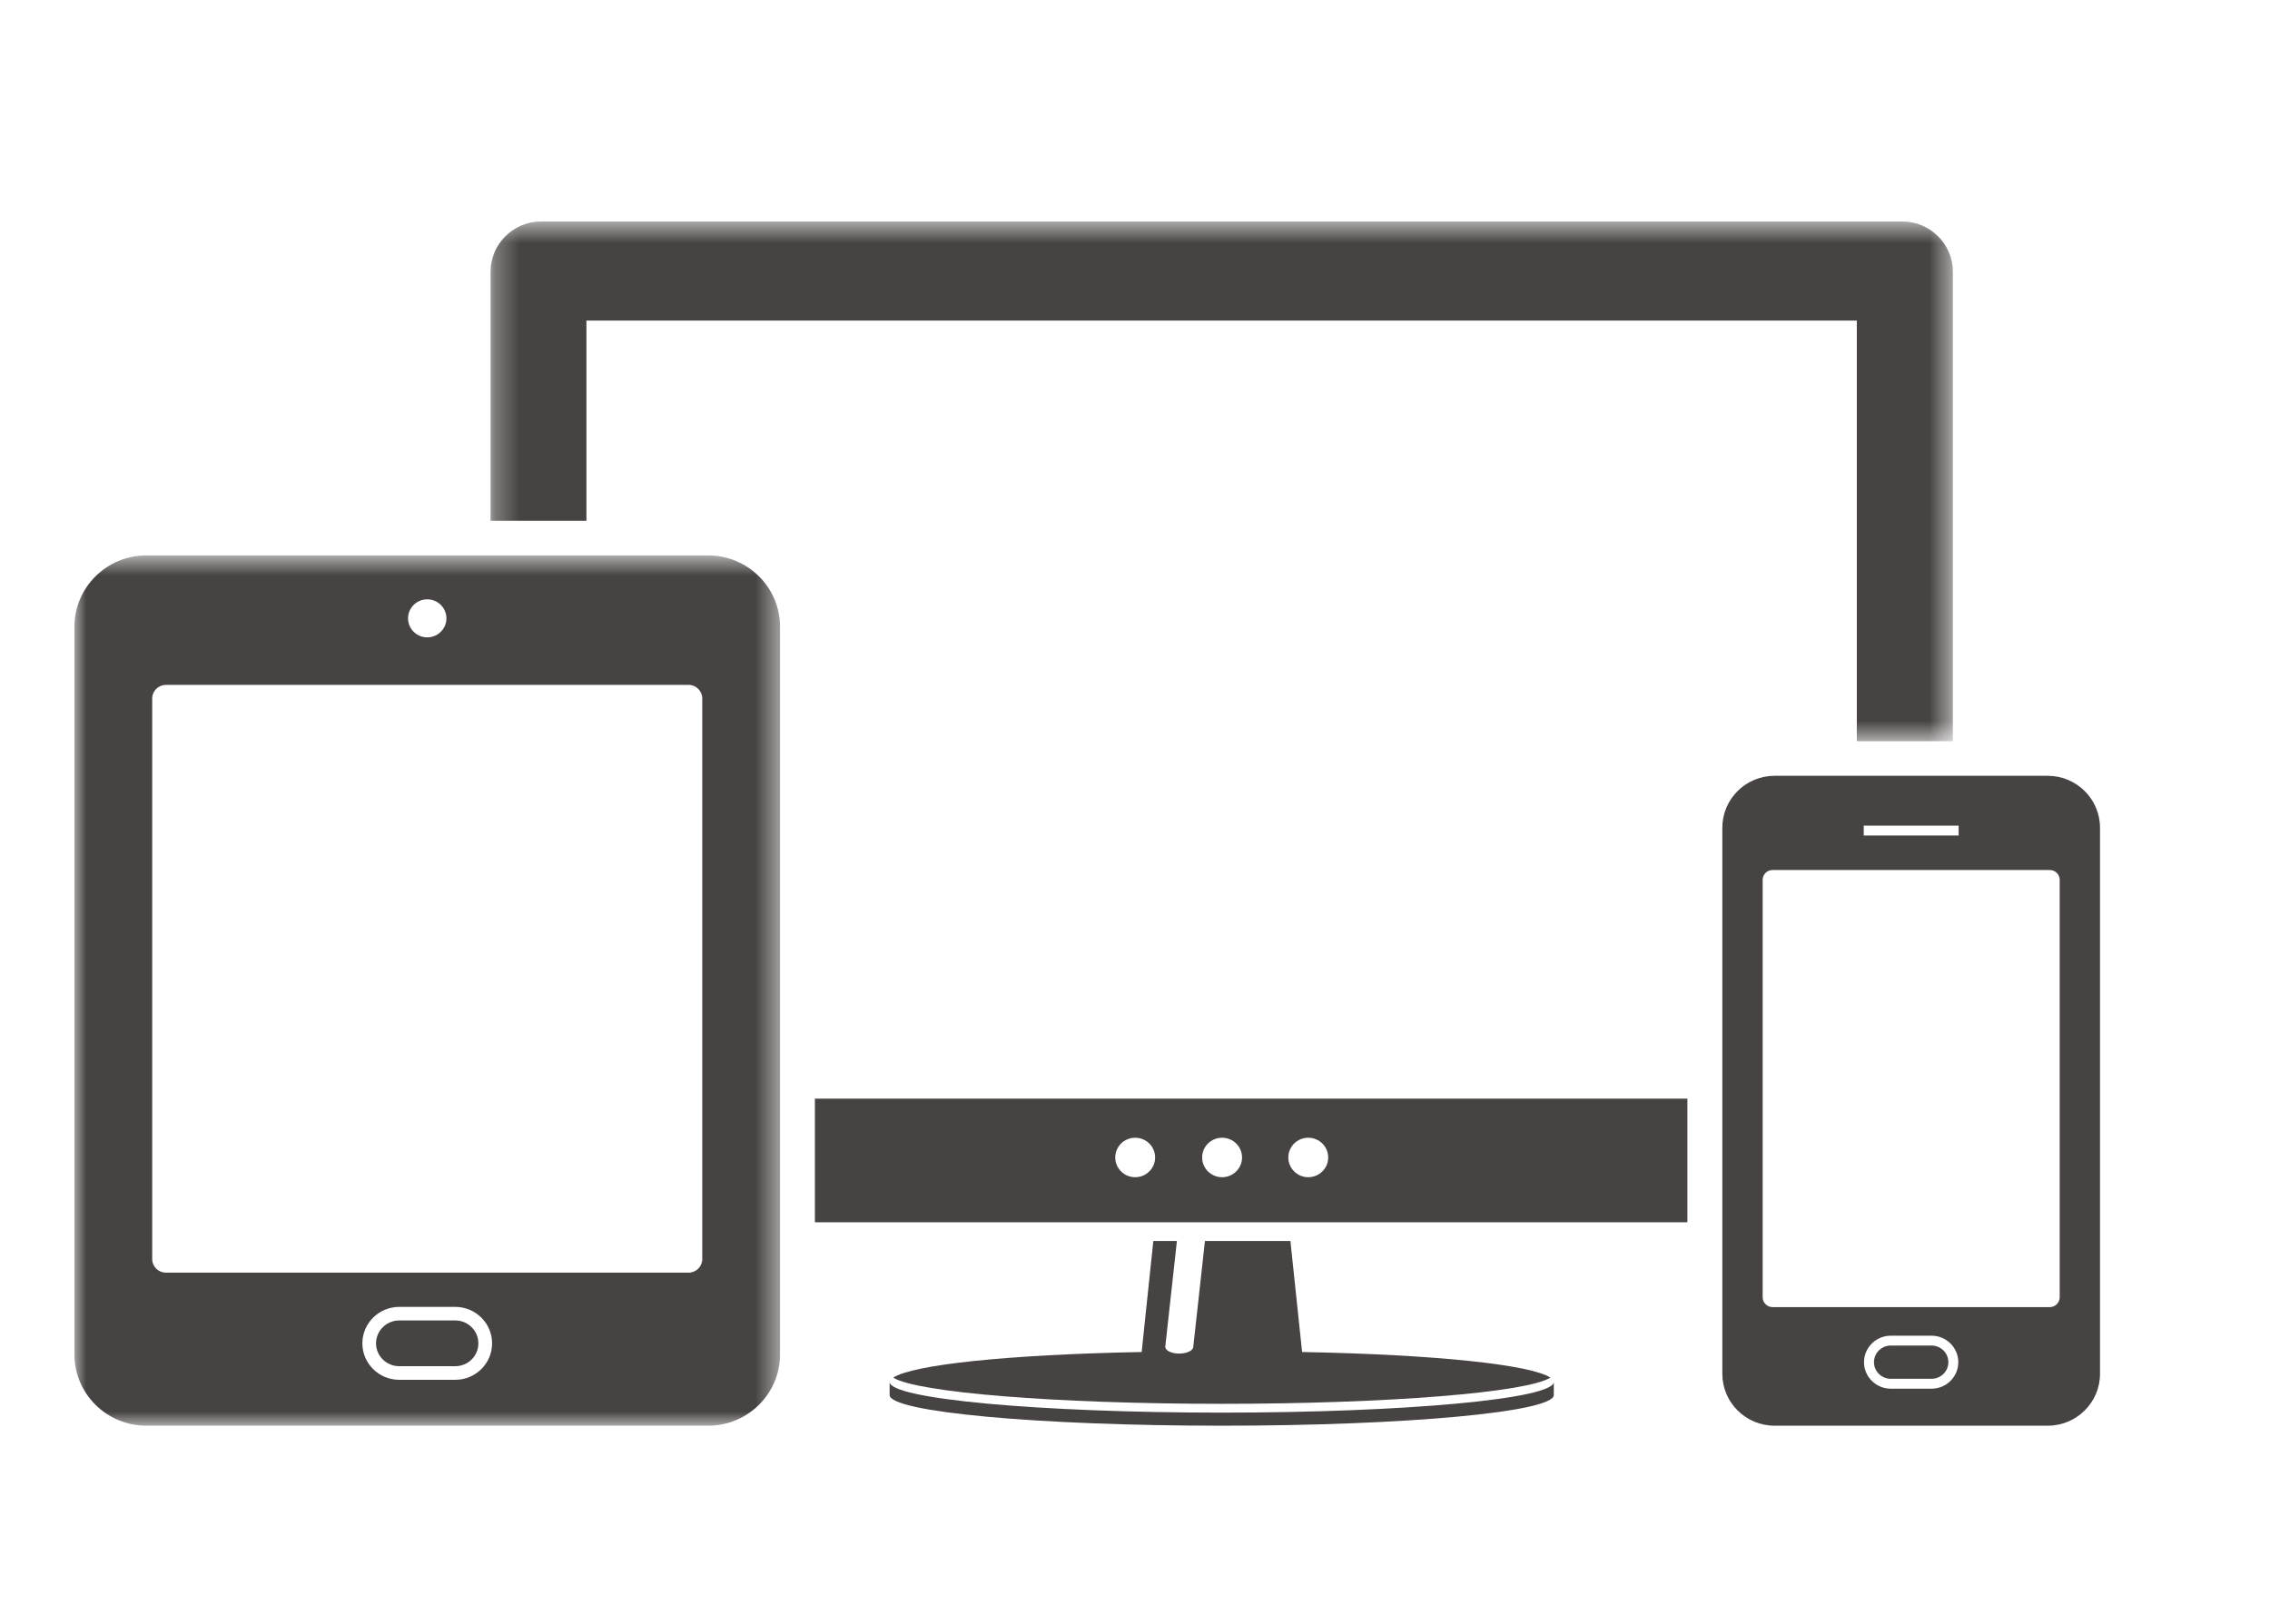 <?xml version="1.0" encoding="UTF-8" standalone="no"?>
<svg width="95px" height="68px" viewBox="0 0 95 68" version="1.1" xmlns="http://www.w3.org/2000/svg" xmlns:xlink="http://www.w3.org/1999/xlink">
    <!-- Generator: Sketch 48.2 (47327) - http://www.bohemiancoding.com/sketch -->
    <title>contact-icon03</title>
    <desc>Created with Sketch.</desc>
    <defs>
        <rect id="path-1" x="0" y="0" width="95" height="68"></rect>
        <polygon id="path-3" points="0 0.66 29.53 0.66 29.53 37.091 0 37.091"></polygon>
        <polygon id="path-5" points="0.285 0.592 61.482 0.592 61.482 22.346 0.285 22.346"></polygon>
    </defs>
    <g id="Symbols" stroke="none" stroke-width="1" fill="none" fill-rule="evenodd">
        <g id="contact-icon03">
            <g>
                <mask id="mask-2" fill="white">
                    <use xlink:href="#path-1"></use>
                </mask>
                <g id="Mask"></g>
                <g id="Page-1" mask="url(#mask-2)">
                    <g transform="translate(3.115, 7.727)">
                        <path d="M77.721,48.598 L76.015,48.598 C75.627,48.598 75.311,48.912 75.311,49.295 C75.311,49.678 75.627,49.991 76.015,49.991 L77.721,49.991 C78.108,49.991 78.425,49.678 78.425,49.295 C78.425,48.912 78.108,48.598 77.721,48.598" id="Fill-1" fill="#474342"></path>
                        <path d="M83.084,46.576 C83.084,46.804 82.897,46.99 82.667,46.99 L71.069,46.99 C70.838,46.99 70.653,46.804 70.653,46.576 L70.653,29.104 C70.653,28.876 70.838,28.692 71.069,28.692 L82.667,28.692 C82.897,28.692 83.084,28.876 83.084,29.104 L83.084,46.576 Z M77.72,50.405 L76.015,50.405 C75.398,50.405 74.894,49.906 74.894,49.296 C74.894,48.684 75.398,48.186 76.015,48.186 L77.72,48.186 C78.339,48.186 78.84,48.684 78.84,49.296 C78.84,49.906 78.339,50.405 77.72,50.405 Z M74.883,27.248 L78.854,27.248 L78.854,26.834 L74.883,26.834 L74.883,27.248 Z M82.586,24.749 L71.15,24.749 C69.944,24.749 68.965,25.724 68.965,26.921 L68.965,49.784 C68.965,50.98 69.944,51.954 71.15,51.954 L82.586,51.954 C83.789,51.954 84.771,50.98 84.771,49.784 L84.771,26.921 C84.771,25.724 83.789,24.749 82.586,24.749 Z" id="Fill-3" fill="#474342"></path>
                        <path d="M15.936,47.548 L13.594,47.548 C13.058,47.548 12.622,47.98 12.622,48.507 C12.622,49.034 13.058,49.463 13.594,49.463 L15.936,49.463 C16.474,49.463 16.905,49.034 16.905,48.507 C16.905,47.98 16.474,47.548 15.936,47.548" id="Fill-5" fill="#474342"></path>
                        <g id="Group-9" stroke-width="1" fill="none" transform="translate(0, 14.863)">
                            <mask id="mask-4" fill="white">
                                <use xlink:href="#path-3"></use>
                            </mask>
                            <g id="Clip-8"></g>
                            <path d="M26.275,30.115 C26.275,30.43 26.016,30.684 25.702,30.684 L3.828,30.684 C3.512,30.684 3.255,30.43 3.255,30.115 L3.255,6.647 C3.255,6.335 3.512,6.08 3.828,6.08 L25.702,6.08 C26.016,6.08 26.275,6.335 26.275,6.647 L26.275,30.115 Z M15.937,35.17 L13.593,35.17 C12.743,35.17 12.05,34.486 12.05,33.643 C12.05,32.803 12.743,32.117 13.593,32.117 L15.937,32.117 C16.789,32.117 17.479,32.803 17.479,33.643 C17.479,34.486 16.789,35.17 15.937,35.17 Z M14.764,2.499 C15.208,2.499 15.568,2.855 15.568,3.294 C15.568,3.734 15.208,4.091 14.764,4.091 C14.322,4.091 13.962,3.734 13.962,3.294 C13.962,2.855 14.322,2.499 14.764,2.499 Z M26.521,0.66 L3.007,0.66 C1.35,0.66 0,1.999 0,3.645 L0,34.106 C0,35.753 1.35,37.091 3.007,37.091 L26.521,37.091 C28.181,37.091 29.53,35.753 29.53,34.106 L29.53,3.645 C29.53,1.999 28.181,0.66 26.521,0.66 Z" id="Fill-7" fill="#474342" mask="url(#mask-4)"></path>
                        </g>
                        <path d="M48.017,51.407 C40.341,51.407 34.116,50.829 34.116,50.122 L34.116,50.671 C34.116,51.38 40.341,51.954 48.017,51.954 C55.695,51.954 61.912,51.38 61.912,50.671 L61.912,50.122 C61.912,50.829 55.695,51.407 48.017,51.407" id="Fill-10" fill="#474342"></path>
                        <path d="M45.152,44.221 L44.664,48.869 C38.988,48.978 35.085,49.406 34.266,49.941 C35.248,50.561 41.028,51.038 48.017,51.038 C55.004,51.038 60.782,50.561 61.769,49.941 C60.951,49.406 57.053,48.978 51.378,48.869 L50.889,44.221 L47.312,44.221 L46.824,48.649 C46.824,48.808 46.558,48.935 46.234,48.935 C45.91,48.935 45.652,48.808 45.652,48.649 L46.139,44.221 L45.152,44.221 Z" id="Fill-12" fill="#474342"></path>
                        <g id="Group-16" stroke-width="1" fill="none" transform="translate(17.131, 0.954)">
                            <mask id="mask-6" fill="white">
                                <use xlink:href="#path-5"></use>
                            </mask>
                            <g id="Clip-15"></g>
                            <path d="M4.296,4.739 L57.462,4.739 L57.462,22.346 L61.482,22.346 L61.482,2.69 C61.482,1.535 60.53,0.591 59.367,0.591 L2.398,0.591 C1.236,0.591 0.285,1.535 0.285,2.69 L0.285,13.12 L4.296,13.12 L4.296,4.739 Z" id="Fill-14" fill="#474342" mask="url(#mask-6)"></path>
                        </g>
                        <path d="M51.634,41.552 C51.176,41.552 50.802,41.183 50.802,40.727 C50.802,40.266 51.176,39.9 51.634,39.9 C52.096,39.9 52.47,40.266 52.47,40.727 C52.47,41.183 52.096,41.552 51.634,41.552 Z M48.03,41.552 C47.569,41.552 47.195,41.183 47.195,40.727 C47.195,40.266 47.569,39.9 48.03,39.9 C48.489,39.9 48.865,40.266 48.865,40.727 C48.865,41.183 48.489,41.552 48.03,41.552 Z M44.392,41.552 C43.933,41.552 43.559,41.183 43.559,40.727 C43.559,40.266 43.933,39.9 44.392,39.9 C44.853,39.9 45.227,40.266 45.227,40.727 C45.227,41.183 44.853,41.552 44.392,41.552 Z M30.989,43.439 L67.503,43.439 L67.503,38.262 L30.989,38.262 L30.989,43.439 Z" id="Fill-17" fill="#474342"></path>
                    </g>
                </g>
            </g>
        </g>
    </g>
</svg>